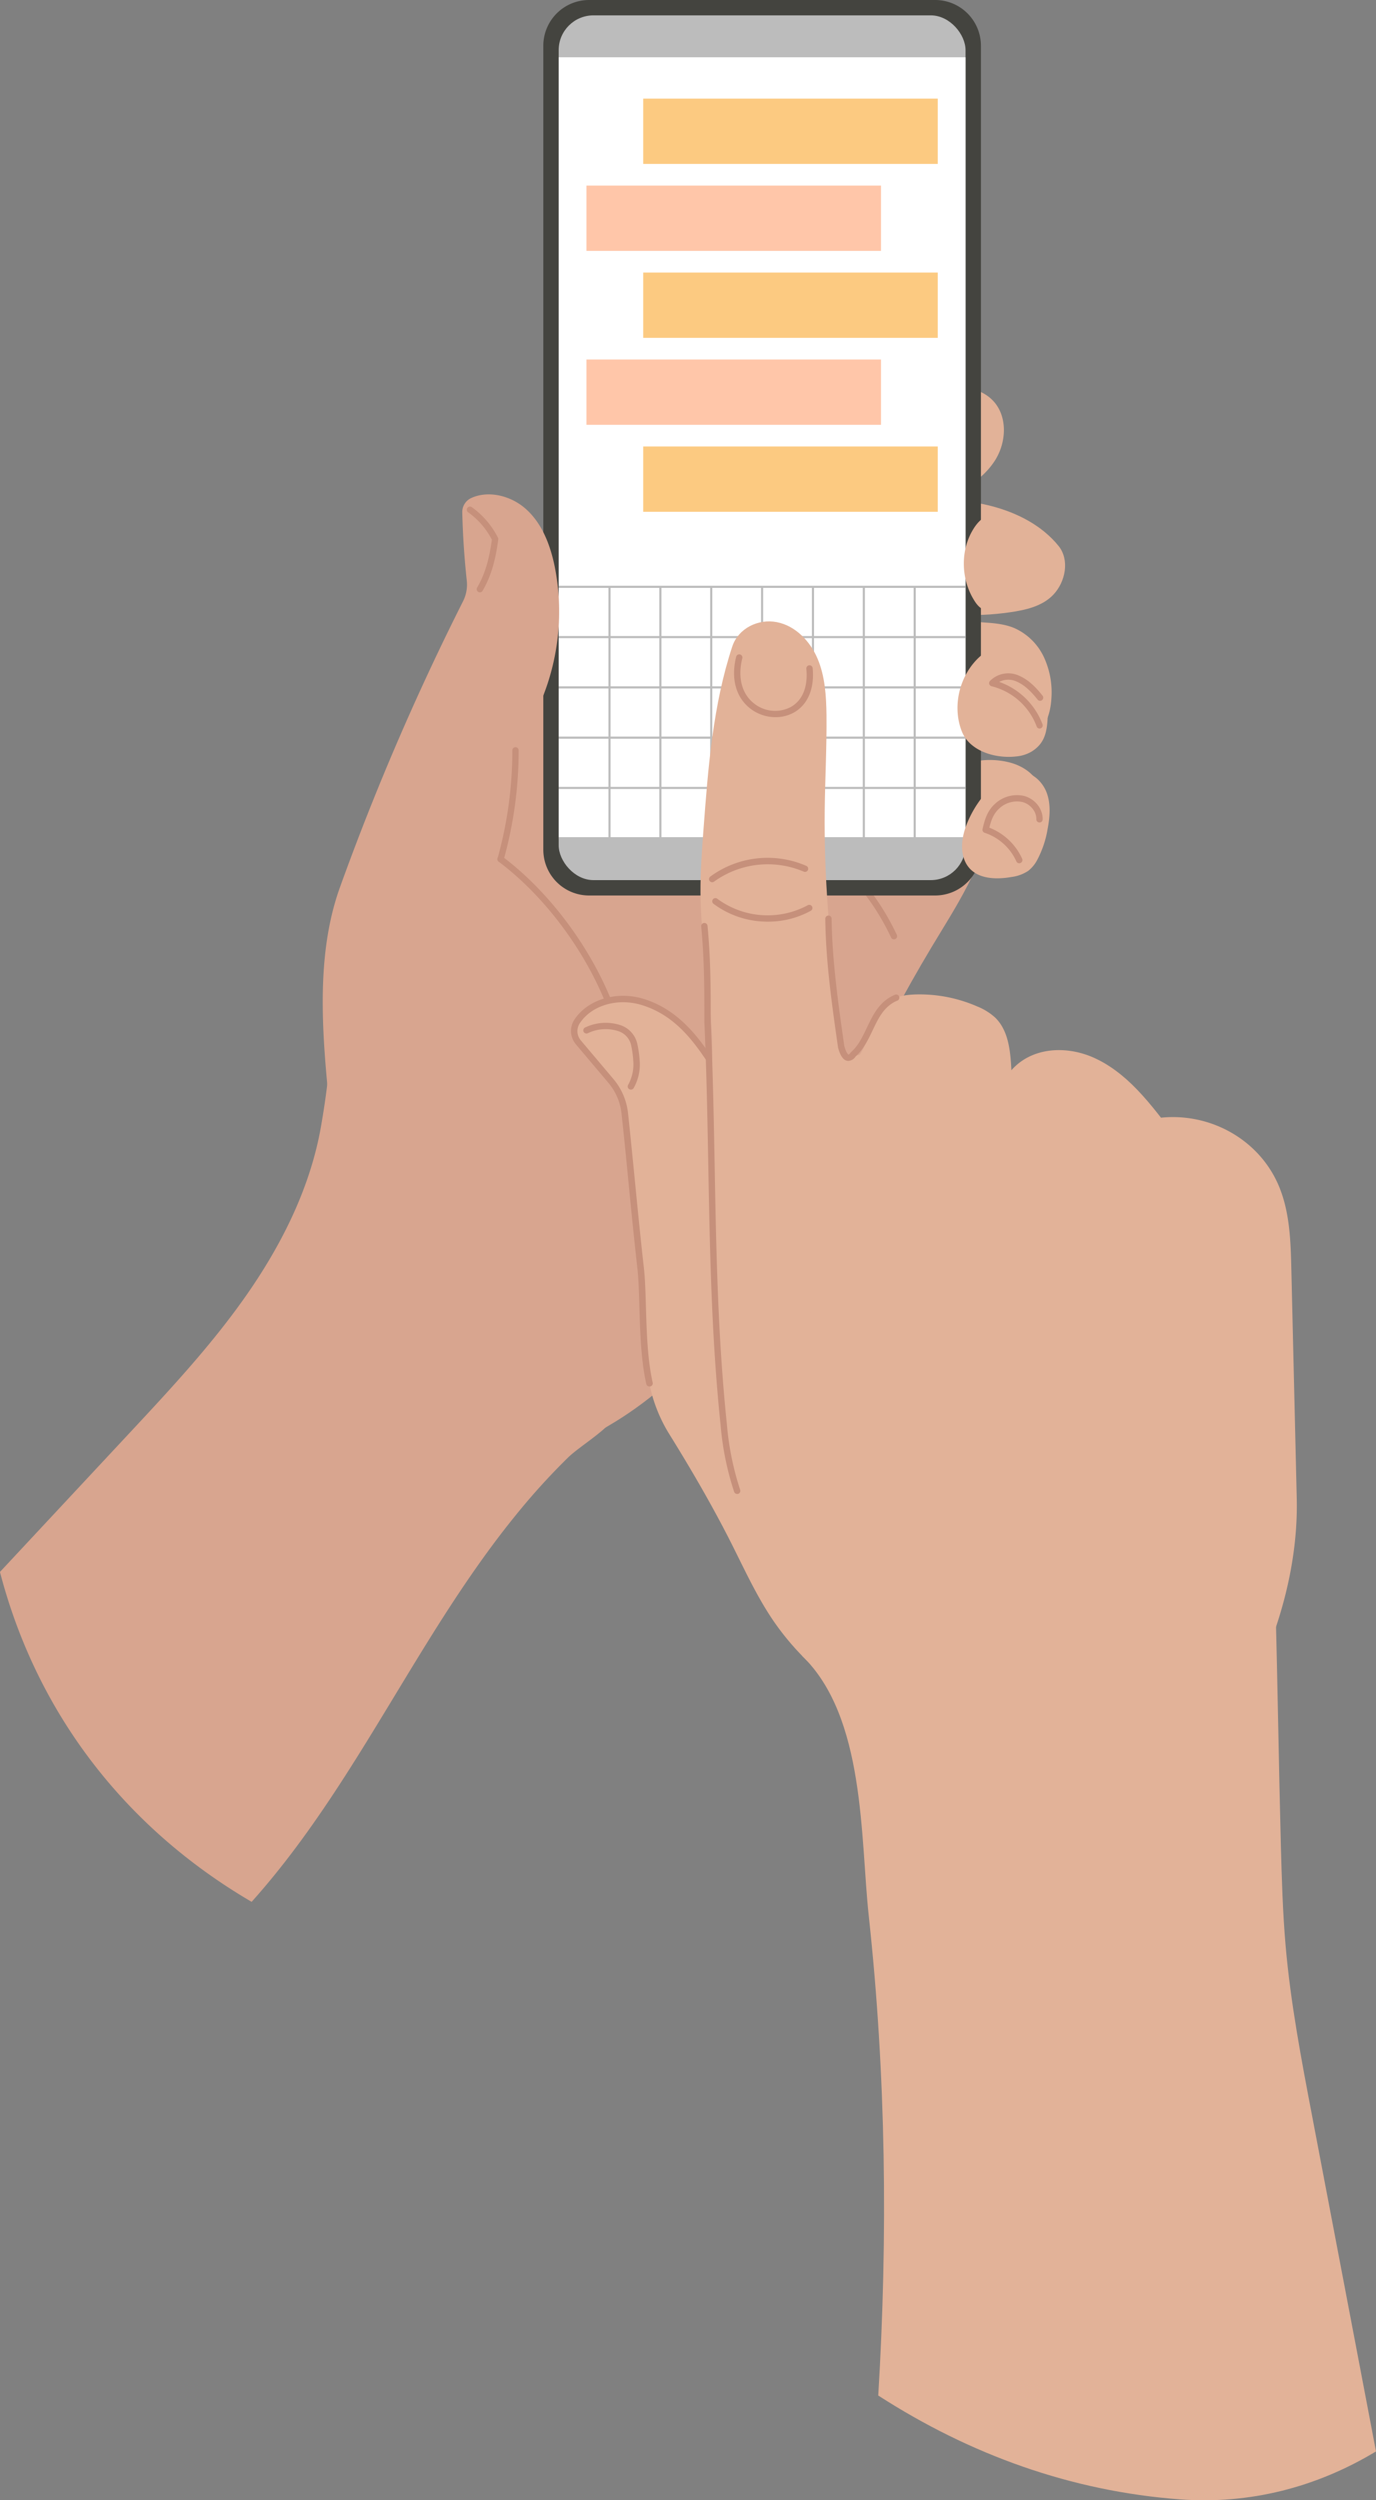 <svg id="Слой_1" data-name="Слой 1" xmlns="http://www.w3.org/2000/svg" viewBox="0 0 653.08 1186.64"><rect x="0" y="0" width="653.08" height="1186.64" fill="#808080" stroke="none"/><defs><style>.cls-1{fill:#e2b298;}.cls-2{fill:#d8a58f;}.cls-3{fill:#c6907b;}.cls-4{fill:#44443f;}.cls-5{fill:#bcbcbc;}.cls-6{fill:#fff;}.cls-7{fill:#fcca81;}.cls-8{fill:#ffc6a9;}</style></defs><path class="cls-1" d="M3488.69,959.44c14.3,8.62,32.14,8.78,48.67,6.45,7.54-1.06,15.52-2.86,20.74-8.39,5.82-6.15,7.77-16.56,2.44-23.13-7.86-9.7-19.56-15.69-31.64-18.85s-24.67-3.72-37.15-4.26C3486.39,926.1,3485.63,944,3488.69,959.44Z" transform="translate(-3058.14 -675.28)"/><path class="cls-2" d="M3328.42,1361.27c-41.92-39.32-74.28-89.82-87.37-145.79s-5.91-117.38,24.23-166.33c21.14-34.34,52.21-61.22,82.78-87.52,35.8,1.54,66.68,14.76,96.92,34s56.85,43.54,83.29,67.72c-3,22.48-16.33,42-28,61.47q-9.76,16.29-18.65,33.08c-20.34,38.59-36.71,79.33-59.62,116.46S3368.62,1344.31,3328.42,1361.27Z" transform="translate(-3058.14 -675.28)"/><path class="cls-3" d="M3482.43,1121.1a1.51,1.51,0,0,1-1.36-.86,113.82,113.82,0,0,0-37.3-44.62,1.5,1.5,0,1,1,1.73-2.45,116.83,116.83,0,0,1,38.29,45.79,1.51,1.51,0,0,1-.72,2A1.48,1.48,0,0,1,3482.43,1121.1Z" transform="translate(-3058.14 -675.28)"/><path class="cls-1" d="M3540.93,1038.36c4.27,1.81,8.24,4.83,10.08,9.08,2.26,5.23.84,11.57-2.65,16.07s-8.75,7.35-14.2,9a26.07,26.07,0,0,1-11.74,1.13c-13.51-2.24-19.24-18.2-12.79-29.6C3515.12,1034.34,3532.18,1034.67,3540.93,1038.36Z" transform="translate(-3058.14 -675.28)"/><path class="cls-1" d="M3526.37,970.79c4.49.3,9,.84,13.2,2.58a28.19,28.19,0,0,1,14,13.73,39.72,39.72,0,0,1,3.6,19.54c-.39,7.34-3,15.38-9.6,18.71-5.41,2.75-12.09,1.49-17.5-1.28s-10-6.89-15.1-10.18c-4.25-2.73-9-5-12.08-9-5.33-6.87-8-22.17-2.24-29.58C3506.05,968.45,3519,970.3,3526.37,970.79Z" transform="translate(-3058.14 -675.28)"/><path class="cls-1" d="M3507.44,911.79c9-4.28,17.95-9.85,23.19-18.38s5.74-20.6-1.12-27.89c-4.47-4.74-11.3-6.74-17.82-6.51s-12.79,2.46-18.77,5.08a50.18,50.18,0,0,0,2.55,24.34C3498.29,896.29,3503.19,904.6,3507.44,911.79Z" transform="translate(-3058.14 -675.28)"/><path class="cls-4" d="M3502,1100.29H3337.73a21.72,21.72,0,0,1-21.72-21.72V697a21.72,21.72,0,0,1,21.72-21.72H3502A21.73,21.73,0,0,1,3523.71,697v381.57A21.73,21.73,0,0,1,3502,1100.29Z" transform="translate(-3058.14 -675.28)"/><rect class="cls-5" x="265.16" y="7.29" width="193.11" height="410.42" rx="16.51"/><rect class="cls-6" x="3234.54" y="791.23" width="370.63" height="193.11" transform="translate(1249.5 -3207.35) rotate(90)"/><rect class="cls-7" x="305.28" y="46.81" width="139.8" height="30.99"/><rect class="cls-8" x="278.34" y="88.08" width="139.8" height="30.99"/><rect class="cls-7" x="305.28" y="129.36" width="139.8" height="30.99"/><rect class="cls-8" x="278.34" y="170.63" width="139.8" height="30.99"/><rect class="cls-7" x="305.28" y="211.91" width="139.8" height="30.99"/><rect class="cls-5" x="265.16" y="278.01" width="193.11" height="1"/><rect class="cls-5" x="265.16" y="301.87" width="193.11" height="1"/><rect class="cls-5" x="265.16" y="325.74" width="193.11" height="1"/><rect class="cls-5" x="265.16" y="349.6" width="193.11" height="1"/><rect class="cls-5" x="265.16" y="373.46" width="193.11" height="1"/><rect class="cls-5" x="265.16" y="397.32" width="193.11" height="1"/><rect class="cls-5" x="288.79" y="278.51" width="1" height="119.3"/><rect class="cls-5" x="312.93" y="278.51" width="1" height="119.3"/><rect class="cls-5" x="337.07" y="278.51" width="1" height="119.3"/><rect class="cls-5" x="361.21" y="278.51" width="1" height="119.3"/><rect class="cls-5" x="385.35" y="278.51" width="1" height="119.3"/><rect class="cls-5" x="409.49" y="278.51" width="1" height="119.3"/><rect class="cls-5" x="433.63" y="278.51" width="1" height="119.3"/><path class="cls-1" d="M3515,1080.06c-.81-5,.5-10.2,2.5-14.89a51.63,51.63,0,0,1,12.88-18c3.29-3,7.28-5.62,11.71-5.64,5.79,0,10.84,4.62,12.84,10s1.52,11.46.44,17.15a48.31,48.31,0,0,1-4.88,14.61,16.27,16.27,0,0,1-4.32,5.3,18.71,18.71,0,0,1-8,2.92C3528.22,1093.28,3516.94,1091.87,3515,1080.06Z" transform="translate(-3058.14 -675.28)"/><path class="cls-2" d="M3341.42,1176.41a107.24,107.24,0,0,1-21.35,87c-5.36,6.69-11.48,12.9-18.73,17.51-13.07,8.31-30,10.89-44.51,5.43-14.19-5.35-24.9-17.71-31.18-31.51s-8.6-29.05-10.11-44.13c-3.75-37.4-8.78-78.73,3.88-114.12a1222.31,1222.31,0,0,1,58.52-136,17.56,17.56,0,0,0,1.74-9.8q-1.75-16.1-2.13-32.29a7.3,7.3,0,0,1,4.07-6.77c8-3.78,18.44-1.36,25.49,4.58,8.35,7.05,12.39,18,14.47,28.69a109.63,109.63,0,0,1-9.47,69.2c-5.19,10.39-1.74,22.36-4.3,33.69-3.69,16.27-10.7,32.8-6.92,49C3329.09,1116,3335.19,1143.53,3341.42,1176.41Z" transform="translate(-3058.14 -675.28)"/><path class="cls-2" d="M3177.57,1577.91c33.23-37.09,57.32-81.24,83.61-123.53,12.84-20.65,26.33-41,41.66-59.87a319.2,319.2,0,0,1,24.84-27.41c6.43-6.27,22-14.84,24.77-23.41,2.83-8.76-7.29-22.36-11.07-29.76q-8.84-17.31-18.79-34a600.19,600.19,0,0,0-44-64.09q-4.32-5.5-8.78-10.91c-15.39-18.66-32.49-36.83-54.4-47.08.07,17.82-1.85,34.4-4.91,52-5,28.64-18.23,55.34-34.79,79.24s-36.47,45.25-56.3,66.52l-61.29,65.72C3075.59,1488.47,3117.61,1542.84,3177.57,1577.91Z" transform="translate(-3058.14 -675.28)"/><path class="cls-3" d="M3285.89,956.42a1.51,1.51,0,0,1-1.3-2.26c3.53-6,5.7-13,7-22.76a36.75,36.75,0,0,0-11.2-12.94,1.5,1.5,0,1,1,1.74-2.44,40,40,0,0,1,12.35,14.44,1.5,1.5,0,0,1,.14.86c-1.34,10.38-3.64,17.89-7.44,24.36A1.49,1.49,0,0,1,3285.89,956.42Z" transform="translate(-3058.14 -675.28)"/><path class="cls-3" d="M3541.91,1085a1.51,1.51,0,0,1-1.38-.89,25.18,25.18,0,0,0-15.05-13.58,1.5,1.5,0,0,1-1-1.76c1-4.41,2.2-8.64,5.92-12a15.3,15.3,0,0,1,13.75-3.74c5.2,1.35,9,6.14,8.86,11.16a1.5,1.5,0,0,1-3-.09c.11-3.59-2.8-7.18-6.61-8.17a12.28,12.28,0,0,0-11,3.07c-2.72,2.44-3.85,5.66-4.69,9.1a28.3,28.3,0,0,1,15.57,14.76,1.51,1.51,0,0,1-.77,2A1.57,1.57,0,0,1,3541.91,1085Z" transform="translate(-3058.14 -675.28)"/><path class="cls-3" d="M3351.62,1165.87a1.5,1.5,0,0,1-1.45-1.1c-8.39-30-30.12-61.61-55.36-80.55a1.5,1.5,0,0,1,1.8-2.4c25.74,19.32,47.89,51.56,56.45,82.14a1.49,1.49,0,0,1-1,1.85A1.39,1.39,0,0,1,3351.62,1165.87Z" transform="translate(-3058.14 -675.28)"/><path class="cls-1" d="M3555.23,1018.2a50.29,50.29,0,0,0-6-28.57c-1.6-2.88-3.57-5.69-6.44-7.3-5.36-3-12.27-.94-17.25,2.68-11.27,8.21-16,24.34-10.92,37.34,3.66,9.35,15.78,13.07,25.76,11.95a17.64,17.64,0,0,0,7.37-2.31C3553,1028.71,3554.68,1024.43,3555.23,1018.2Z" transform="translate(-3058.14 -675.28)"/><path class="cls-3" d="M3551.58,1021.07a1.49,1.49,0,0,1-1.41-1,30.78,30.78,0,0,0-21.43-19.1,1.51,1.51,0,0,1-.69-2.55,12.2,12.2,0,0,1,13.73-2.46c4.86,2.06,8.51,6.13,11.14,9.45a1.5,1.5,0,1,1-2.35,1.86c-2.41-3-5.72-6.75-10-8.55a9.33,9.33,0,0,0-8.18.2,34,34,0,0,1,20.56,20.13,1.5,1.5,0,0,1-.9,1.92A1.52,1.52,0,0,1,3551.58,1021.07Z" transform="translate(-3058.14 -675.28)"/><path class="cls-1" d="M3492.33,1493.68a125.77,125.77,0,0,1-67.54-49.77c-8.21-12.2-14.19-25.74-20.9-38.84-8.49-16.56-18.06-33-28-49A71.81,71.81,0,0,1,3365,1317.4c.13-13.34-1.37-26.76-2.87-40.05-2.79-24.73-4.9-49.06-7.55-73.7a28.61,28.61,0,0,0-6.61-15.39L3332.62,1170a8.3,8.3,0,0,1-.65-9.88c6.24-9.52,19.69-12.88,31.36-9.24,13.84,4.32,24,16,32.11,28.07a208,208,0,0,1,31.26,74.78c32.32,29.46,54.73,66.81,66.67,108.88S3504.35,1451.64,3492.33,1493.68Z" transform="translate(-3058.14 -675.28)"/><path class="cls-1" d="M3637.29,1502.28c-48.28,13-101.41,5.75-145.2-18.38s-85.1-62.18-95.19-111.15a417.46,417.46,0,0,1,11.25-210.4c16.21.18,32.6,7.47,48,12.56,3.26,1.08,6.83,2,10.06.89,5.62-8.62,5.73-20.37,14.53-25.7,3.63-2.2,8-2.75,12.25-2.86a68.5,68.5,0,0,1,29.07,5.75,28.18,28.18,0,0,1,8.31,5.15c6.5,6.21,7.35,16.12,7.8,25.09,9.51-10.87,25.75-11.88,39-6s23.13,17.14,32,28.52c24.07-2.47,47.53,11,56.39,33.52,4.81,12.2,5.18,25.63,5.49,38.74l2.55,108.43C3674.53,1427,3659.12,1468.09,3637.29,1502.28Z" transform="translate(-3058.14 -675.28)"/><path class="cls-1" d="M3471.37,1246.64c-11.26-61.92-22.56-124.31-21.8-187.24.18-14.92,1-29.83.84-44.75-.12-9-.68-18.31-4.19-26.65s-10.49-15.72-19.38-17.45-18.32,3-21.15,11.57c-9.18,27.86-11.45,57.44-13.65,86.69-.75,10.1-1.51,20.21-1.44,30.33.18,22.91,4.63,45.59,5.46,68.48,1.2,33.19-5.19,66.9,1.8,99.36,2.7,12.53,7.74,25.15,17.48,33.47,9.6,1,18.68,1.19,27.67-2.31s16.16-11.46,20.13-20.44S3473.12,1256.3,3471.37,1246.64Z" transform="translate(-3058.14 -675.28)"/><path class="cls-3" d="M3426.22,1015.65a19.59,19.59,0,0,1-11.87-4c-6.91-5.29-9.39-14.26-6.82-24.62a1.5,1.5,0,1,1,2.91.72c-2.27,9.15-.18,17,5.73,21.51a16,16,0,0,0,17.22,1.61c5.64-3.13,8.29-9.59,7.46-18.19a1.5,1.5,0,1,1,3-.29c.93,9.72-2.34,17.41-9,21.11A17.81,17.81,0,0,1,3426.22,1015.65Z" transform="translate(-3058.14 -675.28)"/><path class="cls-3" d="M3396.16,1094a1.52,1.52,0,0,1-1.2-.6,1.5,1.5,0,0,1,.31-2.1,46,46,0,0,1,45.59-5.06,1.5,1.5,0,0,1-1.22,2.74,43.52,43.52,0,0,0-42.58,4.72A1.44,1.44,0,0,1,3396.16,1094Z" transform="translate(-3058.14 -675.28)"/><path class="cls-3" d="M3422.59,1112.7a42.69,42.69,0,0,1-25.87-8.52,1.5,1.5,0,0,1,1.82-2.38,40.19,40.19,0,0,0,43,3.1,1.5,1.5,0,0,1,1.46,2.62A41.81,41.81,0,0,1,3422.59,1112.7Z" transform="translate(-3058.14 -675.28)"/><path class="cls-1" d="M3711.22,1838.74Q3696,1759,3680.85,1679.28c-5.07-26.62-10.15-53.3-12.51-80.3-1.4-16-1.84-32.1-2.28-48.17-1-37.88-1.5-75-2.53-112.9-70.45-36.1-158-19.39-224.67,23.26,30.06,29.1,27.58,86.17,31.61,123.38,8.21,75.65,9.08,151.7,4.51,227.66,43.53,28.07,91.63,45.48,143.28,49.29C3651.26,1863.93,3682.88,1855.83,3711.22,1838.74Z" transform="translate(-3058.14 -675.28)"/><path class="cls-3" d="M3357.56,1192.42a1.54,1.54,0,0,1-.77-.21,1.5,1.5,0,0,1-.51-2.06,20.11,20.11,0,0,0,2.42-11.47,48.38,48.38,0,0,0-1-7.31,9.16,9.16,0,0,0-6.15-6.73,19.54,19.54,0,0,0-14.4,1,1.5,1.5,0,0,1-1.33-2.69,22.61,22.61,0,0,1,16.63-1.18,12.12,12.12,0,0,1,8.17,8.94,50.49,50.49,0,0,1,1.11,7.77,22.66,22.66,0,0,1-2.84,13.2A1.5,1.5,0,0,1,3357.56,1192.42Z" transform="translate(-3058.14 -675.28)"/><path class="cls-3" d="M3408,1384.32a1.5,1.5,0,0,1-1.42-1,138.17,138.17,0,0,1-6.45-31.87c-4.32-41.35-5.08-82.89-5.82-123.07-.41-22.27-.84-45.31-1.86-67.93,0-15.33,0-29.74-1.5-45.48a1.5,1.5,0,1,1,3-.29c1.52,15.89,1.52,30.37,1.52,45.7,1,22.6,1.45,45.65,1.86,67.94.73,40.12,1.49,81.6,5.8,122.83a136.13,136.13,0,0,0,6.31,31.22,1.5,1.5,0,0,1-.94,1.9A1.61,1.61,0,0,1,3408,1384.32Z" transform="translate(-3058.14 -675.28)"/><path class="cls-3" d="M3366.35,1333.31a1.5,1.5,0,0,1-1.46-1.16c-2.54-11.23-2.94-24.9-3.29-37-.2-6.64-.38-12.92-.92-17.68-1.56-13.82-2.93-27.74-4.26-41.21-1-10.63-2.12-21.63-3.29-32.5a27.1,27.1,0,0,0-6.26-14.59l-15.4-18.24a9.85,9.85,0,0,1-.75-11.67c6.35-9.7,20.25-13.85,33.06-9.85,15.14,4.73,24.5,16.23,31.66,26.85A1.5,1.5,0,1,1,3393,1178c-7.21-10.7-15.85-21.22-30.07-25.66-11.55-3.61-24,0-29.65,8.64a6.82,6.82,0,0,0,.53,8.08l15.4,18.25a30,30,0,0,1,7,16.2c1.17,10.88,2.25,21.89,3.3,32.53,1.32,13.45,2.69,27.36,4.25,41.17.55,4.88.74,11.22.94,17.92.35,11.92.74,25.43,3.22,36.37a1.51,1.51,0,0,1-1.14,1.8Z" transform="translate(-3058.14 -675.28)"/><path class="cls-3" d="M3460.79,1178.79a3.23,3.23,0,0,1-.61-.06c-1.89-.38-3.35-2.57-4.34-6.5l0-.15c-2.83-19.86-5.77-40.39-6-60.75a1.5,1.5,0,0,1,1.48-1.52,1.48,1.48,0,0,1,1.52,1.48c.27,20.14,3.18,40.55,6,60.28.84,3.31,1.81,4.18,2,4.22,0,0,.38,0,1.08-1a1.37,1.37,0,0,1,.2-.22c3.4-3,5.38-7.17,7.47-11.56,2.95-6.19,6-12.59,13.34-15.62a1.5,1.5,0,1,1,1.14,2.78c-6.27,2.58-8.94,8.19-11.77,14.13-2.11,4.42-4.29,9-8.08,12.41A4.39,4.39,0,0,1,3460.79,1178.79Z" transform="translate(-3058.14 -675.28)"/><path class="cls-1" d="M3520,926.56c2-3.35,5-6.49,8.86-7.18a15.31,15.31,0,0,1,7.76,1.13,51.15,51.15,0,0,1,17,10.2c2.71,2.45,5.25,5.39,6,9,1.18,6-3.13,11.74-7.91,15.56a46.82,46.82,0,0,1-17.91,8.79c-6.42,1.6-9.71,2-13.31-3.87C3514.25,950.16,3513.85,936.68,3520,926.56Z" transform="translate(-3058.14 -675.28)"/><path class="cls-3" d="M3295.71,1084.52a1.39,1.39,0,0,1-.4-.06,1.49,1.49,0,0,1-1-1.84,190.74,190.74,0,0,0,7-51.22,1.5,1.5,0,0,1,1.5-1.5h0a1.5,1.5,0,0,1,1.5,1.5,193.32,193.32,0,0,1-7.13,52A1.5,1.5,0,0,1,3295.71,1084.52Z" transform="translate(-3058.14 -675.28)"/></svg>